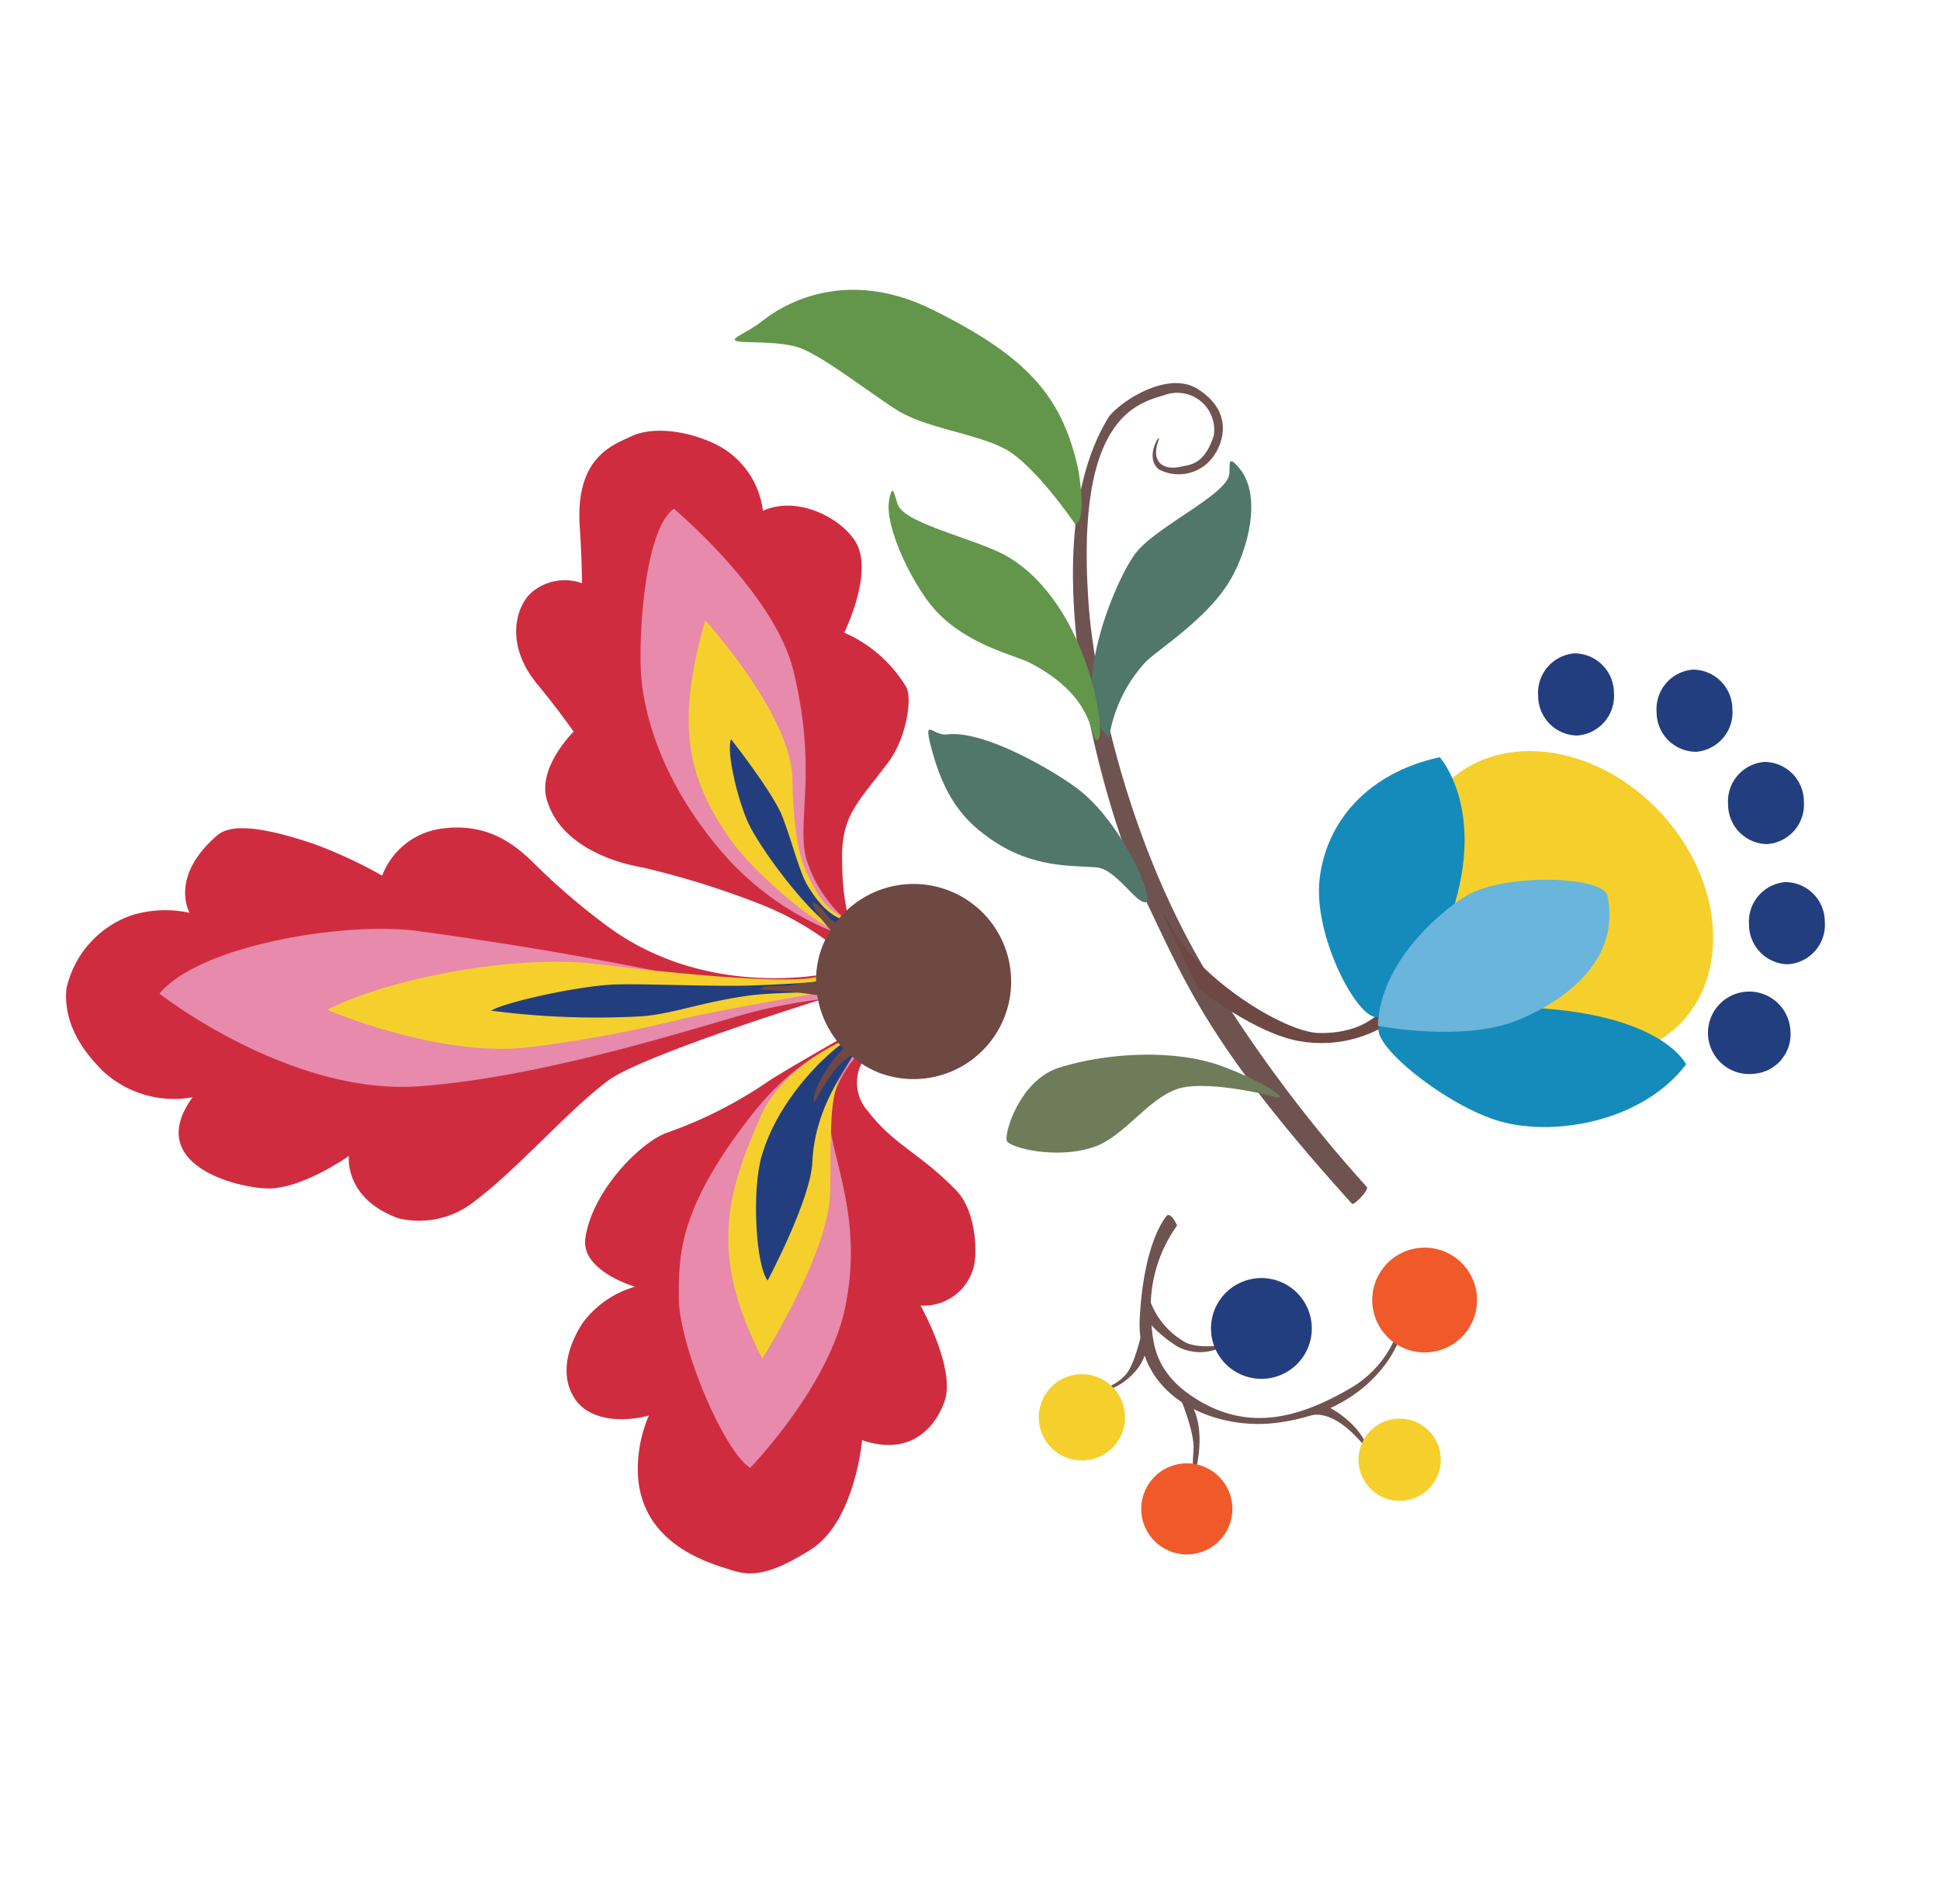 <svg xmlns="http://www.w3.org/2000/svg" width="160.139" height="157.194"
     viewBox="0 0 160.139 157.194">
    <defs>
        <clipPath id="clip-path">
            <rect id="Rectangle_11291" data-name="Rectangle 11291" width="119.922" height="107.928" fill="none"/>
        </clipPath>
    </defs>
    <g id="Group_34440" data-name="Group 34440" transform="matrix(0.819, 0.574, -0.574, 0.819, 61.905, 0)">
        <g id="Group_34416" data-name="Group 34416" clip-path="url(#clip-path)">
            <path id="Path_22423" data-name="Path 22423"
                  d="M64.943,108.727s-4.423,1.522-5.658-.925c-1.825-3.616-.775-9.346.6-11.108a35.707,35.707,0,0,0,4.2-7.816c.455-1.328,3.617-7.96,3.617-7.96l2.05.636a3.5,3.5,0,0,0,2.583,4.266c3.442,1.076,5.434.367,9.736,1.179,2.49.47,4.653,3.547,4.9,4.57a4.243,4.243,0,0,1-1.841,4.907s5.363,2.565,6.156,5.314c.591,2.05.438,5.356-3.726,6.553,0,0,3.389,5.846,1.709,9.845-1.517,3.609-2.722,4.626-4.382,5.131s-7.184,2.585-10.8-1.965a11.135,11.135,0,0,1-2.106-4.577s-2.072,2.642-4.671,2.6c-1.582-.022-3.984-1.365-4.192-5.681a8.18,8.18,0,0,1,1.827-4.972"
                  transform="translate(-11.748 -16.303)" fill="#d02c40" fill-rule="evenodd"/>
            <path id="Path_22424" data-name="Path 22424"
                  d="M82.9,115.642s1.453-9.116-1.13-15.222c-3.32-7.85-9.323-10.063-10.52-13a9.14,9.14,0,0,1-.569-5.327s-.2-1.138-1.14-.224c-1.1,1.063-2.984,4.52-3.264,9.859-.522,9.931,1.792,12.968,3.7,15.743,2.114,3.075,10.146,8.245,12.925,8.173"
                  transform="translate(-13.339 -16.423)" fill="#e78aab" fill-rule="evenodd"/>
            <path id="Path_22425" data-name="Path 22425"
                  d="M78.691,107.778s-.517-10.314-3.266-14.407-4.706-6.454-4.885-8.8-.158-1.941-.158-1.941-.626-1.215-1.219-.275c-1.085,1.72-2.764,5.655-2.067,9.115,1.342,6.655,2.885,11.765,11.6,16.307"
                  transform="translate(-13.485 -16.521)" fill="#f5d02d" fill-rule="evenodd"/>
            <path id="Path_22426" data-name="Path 22426"
                  d="M75.68,102.131s-.915-7.5-2.59-10.127c-3.251-5.1-1.549-10.358-2.964-10.589-.557-.091-2.715,6.806-.753,12.573.952,2.8,4.77,7.667,6.307,8.143"
                  transform="translate(-13.815 -16.403)" fill="#233e7f" fill-rule="evenodd"/>
            <path id="Path_22427" data-name="Path 22427"
                  d="M16.628,92.278a6.1,6.1,0,0,1,1.69-5.9c2.931-2.8,5.99-2.477,8.192-2.091a55.165,55.165,0,0,0,8,.745c10.184.125,16.92-7.3,16.92-7.3l1.219,1.5S42.715,92.028,41.6,95.459c-1.337,4.114-1.854,10.027-3.359,14.651a7.33,7.33,0,0,1-4.3,4.568C29.3,115.911,27.66,112.8,27.66,112.8s-1.592,4.471-3.971,6.062c-2.137,1.429-9.492,4.221-9.375-2.622A8.634,8.634,0,0,1,7.1,118.729C3.232,118.1,1.539,116.4.658,114.91a8.316,8.316,0,0,1,.875-8.034,9.44,9.44,0,0,1,3.841-2.966s-3.11-1.422-1.8-6.553c.393-1.533,2.869-2.8,7.016-4.012a38.34,38.34,0,0,1,6.034-1.067"
                  transform="translate(0 -15.662)" fill="#d02c40" fill-rule="evenodd"/>
            <path id="Path_22428" data-name="Path 22428"
                  d="M8.988,111.136s13.59.731,21.907-6.022c8.6-6.988,17.187-18.758,19.3-21.122a43.106,43.106,0,0,1,3.355-3.44s.937-.675-.3-1.124c-1.436-.521-4.817,3.688-9.74,5.775-9.155,3.881-16.929,7.871-19.929,9.4-5.449,2.777-14.235,11.408-14.6,16.533"
                  transform="translate(-1.811 -15.994)" fill="#e78aab" fill-rule="evenodd"/>
            <path id="Path_22429" data-name="Path 22429"
                  d="M24.126,104.137s10.187-2.116,15.717-7.3a108.482,108.482,0,0,0,8.4-8.544c1.5-1.809,8.317-8.594,8.317-8.594s.529-.868-.57-1.032c-.917-.137,1.869.13-15.917,9.668-5.982,3.208-13.283,10.788-15.942,15.8"
                  transform="translate(-4.861 -15.846)" fill="#f5d02d" fill-rule="evenodd"/>
            <path id="Path_22430" data-name="Path 22430"
                  d="M38.06,96.314a67.226,67.226,0,0,0,10.315-6.652c2.005-1.584,3.444-3.831,6.324-6.516,2.5-2.33,7.139-4.992,5.285-5.059-.339-.013-2.165,1.685-5.718,4.337-2.355,1.757-6.8,4.582-8.929,6.14-2.382,1.746-6.793,6.553-7.277,7.75"
                  transform="translate(-7.668 -15.733)" fill="#233e7f" fill-rule="evenodd"/>
            <path id="Path_22431" data-name="Path 22431"
                  d="M25.611,65.679s-.755,4.092,1.363,5.832c3.13,2.572,7.68,1.055,9.7.1a70.19,70.19,0,0,1,10-3.173,23.9,23.9,0,0,1,7.064-.558l-.172-2.138a19.587,19.587,0,0,1-3.491-3.784c-2.432-3.174-1.893-4.711-1.745-9.088.086-2.532-1.4-5.49-2.344-5.955a11.2,11.2,0,0,0-6.777-.745s-.787-5.186-3.3-6.561c-1.871-1.025-6.228-.731-7.968,2.178a7.073,7.073,0,0,0-6.69-2.2c-2.614.511-4.869,1.873-5.725,3.383s-2.829,4.09.821,8.611c1.72,2.131,2.792,3.674,2.792,3.674a4.2,4.2,0,0,0-2.989,3.117c-.324,1.548.6,4.68,4.77,5.827,2.567.707,4.691,1.48,4.691,1.48"
                  transform="translate(-2.865 -7.871)" fill="#d02c40" fill-rule="evenodd"/>
            <path id="Path_22432" data-name="Path 22432"
                  d="M23.708,47.581s10.781.918,15.762,5.294c6.4,5.625,7.323,10.005,9.734,12.067a11.034,11.034,0,0,0,5.724,2.292s1.179.844-.051,1.306a24,24,0,0,1-11.158.093c-7.989-1.908-12.64-5.989-14.672-8.672-2.253-2.977-6.282-9.766-5.338-12.38"
                  transform="translate(-4.748 -9.587)" fill="#e78aab" fill-rule="evenodd"/>
            <path id="Path_22433" data-name="Path 22433"
                  d="M33.026,55.168s10.3,2.328,13.387,6.57c3.334,4.577,4.943,5.539,6.8,6.4a5,5,0,0,0,3.457.528s1.21.945.145,1.263c-1.948.581-8.539.032-11.851-1.187-6.012-2.209-9.122-5.472-11.943-13.571"
                  transform="translate(-6.654 -11.115)" fill="#f5d02d" fill-rule="evenodd"/>
            <path id="Path_22434" data-name="Path 22434"
                  d="M42.262,63.7s5.436,1.631,7.206,2.843c2.167,1.484,3.66,2.881,4.962,3.454,3.745,1.651,4.437-.046,4.763.578,1.306,2.506-7.616.07-11.392-1.805-1.832-.911-5.343-4.015-5.539-5.069"
                  transform="translate(-8.515 -12.834)" fill="#233e7f" fill-rule="evenodd"/>
            <path id="Path_22435" data-name="Path 22435"
                  d="M59.42,79.152l2.346-1.407c.1-.059.992-.516,1.789-.921a8.21,8.21,0,0,0,4.3,2.366,10.171,10.171,0,0,0-.152,1.667c.014,1.292.18,2.959.75,3.379a25.3,25.3,0,0,1-.165-2.895,5.484,5.484,0,0,1,.419-2.022,8.426,8.426,0,0,0,2.641-.157,8.054,8.054,0,1,0-9.971-8.138,2.079,2.079,0,0,1-.695.009c-.368-.123-1.841-.614-1.8-.145a9.153,9.153,0,0,0,2.5.9,7.69,7.69,0,0,0,1.449,4.169c-.54.5-1.217,1.135-1.377,1.306-.715.772-1.97,1.256-2.035,1.884"
                  transform="translate(-11.863 -12.741)" fill="#6e4842" fill-rule="evenodd"/>
            <path id="Path_22436" data-name="Path 22436"
                  d="M109.038,52.3a117.113,117.113,0,0,1-18.157-5.738C76.473,41.073,65.712,29.8,63.029,26.574c-10.185-12.257-6.755-16.252-5.2-18.2a3.049,3.049,0,0,1,5.269.4c.743,2.425-.238,3.07-.759,3.645-1.04,1.151-2.289,1.052-2.742-.687-.248-.952-.289,1.769,1.378,1.91A3.512,3.512,0,0,0,64.05,9.988c-.081-1.864-1.248-3.779-4.279-3.617s-4.739,4.9-4.653,6.214c.839,12.736,18.562,26.962,25.458,30.85s11.442,6.866,28.244,10.7c.237.054.515-1.773.219-1.833"
                  transform="translate(-11.105 -1.282)" fill="#6f5350" fill-rule="evenodd"/>
            <path id="Path_22437" data-name="Path 22437"
                  d="M105.268,61.611c-1.14.39-5.67,2.281-7,4.076-1.574,2.122-1.355,5.737-2.888,7.866-1.928,2.677-5.646,4.048-6.187,3.759s-2.042-4.718.053-7.441c2.591-3.371,7.042-6.814,11.008-7.829,4-1.024,6.157-.822,5.016-.432"
                  transform="translate(-17.763 -12.349)" fill="#6e7c59" fill-rule="evenodd"/>
            <path id="Path_22438" data-name="Path 22438"
                  d="M81.27,51.785c-.66.556-3.577-.874-5.012-.012-1.895,1.136-4.245,2.987-8.178,3.076-2.937.068-5.438-.6-8.787-3.5-1.815-1.575-.236-.742.589-1.495,2.266-2.071,8.9-2.6,11.368-2.524,4.6.139,10.682,3.9,10.021,4.457"
                  transform="translate(-11.778 -9.534)" fill="#51776b" fill-rule="evenodd"/>
            <path id="Path_22439" data-name="Path 22439"
                  d="M72.421,34.978a11.95,11.95,0,0,1-1.147-6.7c.133-1.34,2.174-5.868,1.857-9.752-.213-2.608-1.7-7.151-4.7-7.955-1.667-.448-.537.392-.318,1.025.569,1.646-2.491,6.893-2.644,9.585s2.1,13.165,6.948,13.794"
                  transform="translate(-13.19 -2.105)" fill="#51776b" fill-rule="evenodd"/>
            <path id="Path_22440" data-name="Path 22440"
                  d="M66.849,39.939c-.47.649-1.8-2.875-8.278-1.98-1.334.184-4.983,1.751-8.792.929-2.558-.553-7.455-3.185-8.4-5.293-.706-1.575.355-.307.953-.007,1.557.781,7.106-1.574,9.8-1.767,7.751-.559,15.191,7.469,14.721,8.118"
                  transform="translate(-8.29 -6.406)" fill="#63964a" fill-rule="evenodd"/>
            <path id="Path_22441" data-name="Path 22441"
                  d="M50.6,22.985s-5.658-2.153-8.43-1.742-6.229,2.338-8.994,2.475-7.874-.16-9.715.454-4.021,2.46-4.49,2.5.434-1.119.86-2.576c.433-1.481,2.606-7.6,11.051-8.861s12.645-.315,17.112,3.7c.851.765,3.284,3.428,2.6,4.056"
                  transform="translate(-3.795 -2.963)" fill="#63964a" fill-rule="evenodd"/>
            <path id="Path_22442" data-name="Path 22442"
                  d="M108.529,47.81s.085,2.482-3.17,4.663c-2.325,1.559-10.445,2.027-14.94-.161s4.714,2.874,4.714,2.874,6.224.354,9.526-1.355a10.381,10.381,0,0,0,5.315-6.23Z"
                  transform="translate(-17.969 -9.591)" fill="#6e4842"/>
            <path id="Path_22443" data-name="Path 22443"
                  d="M123.361,6a3.269,3.269,0,0,1-4.545-.8,3.269,3.269,0,0,1,.43-4.6,3.269,3.269,0,0,1,4.544.8A3.269,3.269,0,0,1,123.361,6"
                  transform="translate(-23.79 0)" fill="#233e7f" fill-rule="evenodd"/>
            <path id="Path_22444" data-name="Path 22444"
                  d="M112.371,11.651a3.269,3.269,0,0,1-4.545-.8,3.269,3.269,0,0,1,.43-4.6,3.269,3.269,0,0,1,4.544.8,3.269,3.269,0,0,1-.43,4.595"
                  transform="translate(-21.576 -1.139)" fill="#233e7f" fill-rule="evenodd"/>
            <path id="Path_22445" data-name="Path 22445"
                  d="M134.889,9.575a3.269,3.269,0,0,1-4.545-.8,3.269,3.269,0,0,1,.43-4.6,3.269,3.269,0,0,1,4.544.8,3.269,3.269,0,0,1-.43,4.595"
                  transform="translate(-26.113 -0.721)" fill="#233e7f" fill-rule="evenodd"/>
            <path id="Path_22446" data-name="Path 22446"
                  d="M143.792,18.506a3.269,3.269,0,0,1-4.545-.8,3.27,3.27,0,0,1,.43-4.6,3.268,3.268,0,0,1,4.544.8,3.269,3.269,0,0,1-.43,4.595"
                  transform="translate(-27.907 -2.52)" fill="#233e7f" fill-rule="evenodd"/>
            <path id="Path_22447" data-name="Path 22447"
                  d="M147.381,29.811a3.405,3.405,0,1,1,.43-4.595,3.269,3.269,0,0,1-.43,4.595"
                  transform="translate(-28.63 -4.798)" fill="#233e7f" fill-rule="evenodd"/>
            <path id="Path_22448" data-name="Path 22448"
                  d="M132.5,28.43c1.3-5.963-3.7-12.114-11.162-13.74s-14.567,1.889-15.865,7.851,3.7,12.114,11.162,13.741S131.2,34.392,132.5,28.43"
                  transform="translate(-21.209 -2.88)" fill="#f5d02d" fill-rule="evenodd"/>
            <path id="Path_22449" data-name="Path 22449"
                  d="M102.384,23.179s5.986,1.377,8.456,10.873c1.092,4.2.044,9.256-.351,9.639-1.2,1.167-8.217-2.438-10.459-6.586s-1.817-9.408,2.353-13.926"
                  transform="translate(-19.884 -4.67)" fill="#158bbb" fill-rule="evenodd"/>
            <path id="Path_22450" data-name="Path 22450"
                  d="M136.7,34.46S133.1,32.338,124.635,37.3c-3.741,2.19-10.508,8.489-10.5,9.038.023,1.675,7.722,2.273,12.242.93s10.068-6.66,10.321-12.8"
                  transform="translate(-22.996 -6.852)" fill="#158bbb" fill-rule="evenodd"/>
            <path id="Path_22451" data-name="Path 22451"
                  d="M113.619,44.585s6.366-2.845,9.037-6.8c1.7-2.516,4.769-8.683.311-12.872-1.179-1.109-7.681,3.094-9.412,6.422-.811,1.56-3.048,8.515.064,13.255"
                  transform="translate(-22.569 -4.982)" fill="#69b5db" fill-rule="evenodd"/>
            <path id="Path_22452" data-name="Path 22452"
                  d="M128.958,74.559c.093.188,1.74,6.1-4.426,11.6-3.779,3.371-10.655,4.848-14.113-.719s-3-8.224-3-8.224c.19-.375,1.152.216,1.152.216a11.613,11.613,0,0,0,2.556,7.4c1.222,1.5,2.713,3.683,7.043,3.418,4.7-.287,7.628-3.127,9.917-8.238a8.836,8.836,0,0,0,.309-6.21c-.232-.8.561.755.561.755"
                  transform="translate(-21.639 -14.824)" fill="#6f5350" fill-rule="evenodd"/>
            <path id="Path_22453" data-name="Path 22453"
                  d="M136.96,85.9s-3.9-1.476-5.6.211.57-1.314.57-1.314,3.108-.552,5.03,1.1h0"
                  transform="translate(-26.339 -17.066)" fill="#6f5350" fill-rule="evenodd"/>
            <path id="Path_22454" data-name="Path 22454"
                  d="M123.991,97.443s-1.047-3.419-3.414-4.673c-.986-.522-1.458-.148-1.458-.148s2.81,1.734,3.563,3.027c.934,1.6,1.31,1.793,1.31,1.793"
                  transform="translate(-24 -18.635)" fill="#6f5350" fill-rule="evenodd"/>
            <path id="Path_22455" data-name="Path 22455"
                  d="M112.011,95.487a5.384,5.384,0,0,0,1.52-3.288,4.109,4.109,0,0,0-.32-2.024l-1.5-1.8s1.585,3.4,1.3,4.711a3.942,3.942,0,0,1-.855,1.879Z"
                  transform="translate(-22.508 -17.807)" fill="#6f5350" fill-rule="evenodd"/>
            <path id="Path_22456" data-name="Path 22456"
                  d="M117.954,85.905a4.008,4.008,0,0,1-3.02,2.057c-1.977.086-3.481-.3-3.762-.675a10.825,10.825,0,0,1-.747-1.508,6.481,6.481,0,0,0,4.794,1.526c1.364-.126,3.161-2.01,3.161-2.01Z"
                  transform="translate(-22.249 -17.185)" fill="#6f5350" fill-rule="evenodd"/>
            <path id="Path_22457" data-name="Path 22457"
                  d="M138.335,86.566a3.394,3.394,0,1,1,4.8.021,3.395,3.395,0,0,1-4.8-.021"
                  transform="translate(-27.674 -16.276)" fill="#f5d02d" fill-rule="evenodd"/>
            <path id="Path_22458" data-name="Path 22458"
                  d="M118.106,84a4.16,4.16,0,1,1,5.883.026A4.16,4.16,0,0,1,118.106,84"
                  transform="translate(-23.553 -15.496)" fill="#233e7f" fill-rule="evenodd"/>
            <path id="Path_22459" data-name="Path 22459"
                  d="M130.079,71.987a4.326,4.326,0,1,1,6.117.026,4.327,4.327,0,0,1-6.117-.026"
                  transform="translate(-25.956 -13.019)" fill="#f05a2a" fill-rule="evenodd"/>
            <path id="Path_22460" data-name="Path 22460"
                  d="M122.885,103.519a3.76,3.76,0,1,1,5.317.023,3.761,3.761,0,0,1-5.317-.023"
                  transform="translate(-24.54 -19.566)" fill="#f05a2a" fill-rule="evenodd"/>
            <path id="Path_22461" data-name="Path 22461"
                  d="M108.764,101.9a3.561,3.561,0,1,1,5.035.022,3.561,3.561,0,0,1-5.035-.022"
                  transform="translate(-21.706 -19.307)" fill="#f5d02d" fill-rule="evenodd"/>
        </g>
    </g>
</svg>
